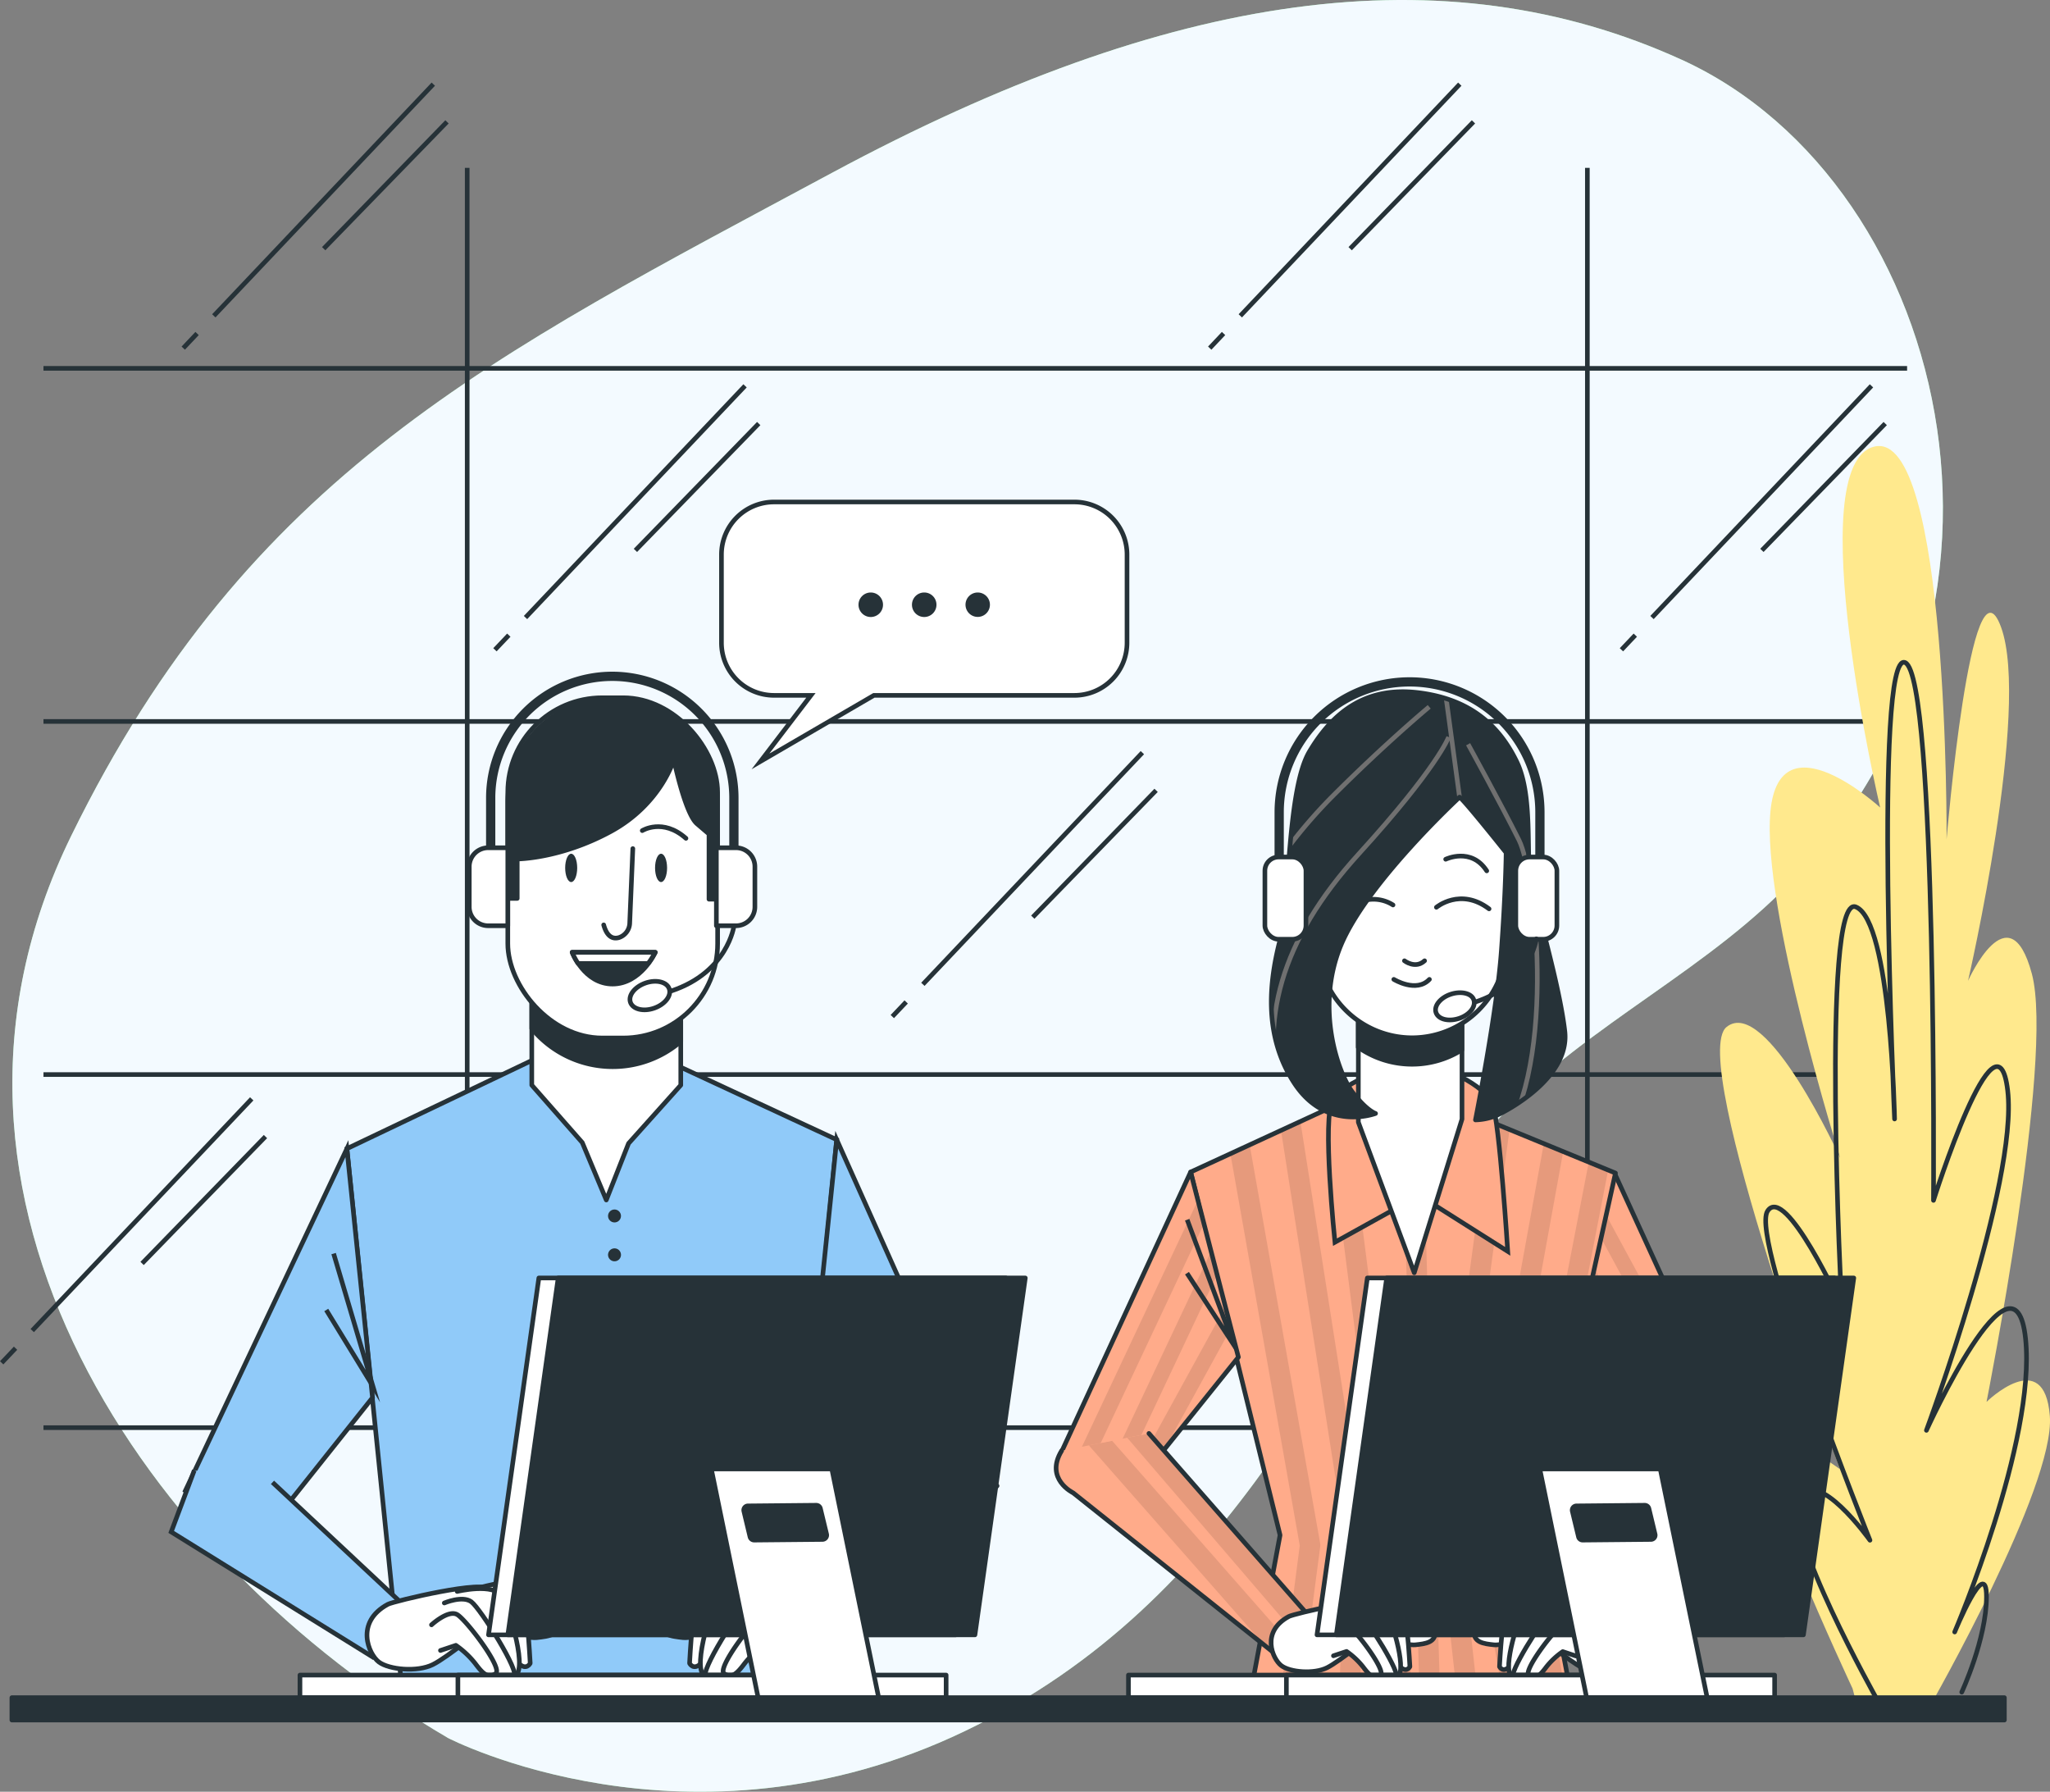 <svg xmlns="http://www.w3.org/2000/svg" xmlns:xlink="http://www.w3.org/1999/xlink" viewBox="0 0 444 388">
  <rect x="0" y="0" width="444" height="388" fill="#808080" stroke="none"/>
  <defs>
    <clipPath id="clip-path">
      <path id="Pfad_18707" data-name="Pfad 18707" d="M376.964,313.87l27.89,60.9-17.545,4.95-20.69-25.772Z" fill="none"/>
    </clipPath>
    <clipPath id="clip-path-2">
      <path id="Pfad_18717" data-name="Pfad 18717" d="M321.494,296.906,285.171,313.65l19.368,78.628-6.169,33.076H367.28l-6.82-35.942,16.724-75.542L339.1,298.229Z" fill="none"/>
    </clipPath>
    <clipPath id="clip-path-3">
      <path id="Pfad_18724" data-name="Pfad 18724" d="M285.171,313.65,256.56,375.644l18.266,3.858,20.69-25.772Z" fill="none"/>
    </clipPath>
    <clipPath id="clip-path-4">
      <path id="Pfad_18729" data-name="Pfad 18729" d="M276.138,370.254l36.1,41.193-7.01,7.926-45.5-36.253s-6.239-3.006-2.494-9.118" fill="none"/>
    </clipPath>
    <clipPath id="clip-path-5">
      <path id="Pfad_18740" data-name="Pfad 18740" d="M384.234,371.576l-12.017,40.912,8.693,6.072,19.638-31.583s8.072-9.118,3-14.249" fill="none"/>
    </clipPath>
    <clipPath id="clip-path-6">
      <path id="Pfad_18760" data-name="Pfad 18760" d="M343.415,232.467s-20.109,18.577-25.717,32.114-.581,27.676,2.514,31.744,5.007,4.639,5.007,4.639-10.635,4.068-17.6-6.573-5.228-22.645-3.094-30.962,1.542-32.706,6.379-40.832,11.8-14.128,23.4-12.776,17.786,7.355,21.461,14.9,1.933,20.321,3.094,25.932,6.189,22.445,7.351,32.505-12.548,17.225-14.711,18.2a12.879,12.879,0,0,1-4.637,1s4.637-23.217,5.608-36.573,1.031-21.293,1.031-21.293S344.387,233.048,343.415,232.467Z" fill="none"/>
    </clipPath>
  </defs>
  <g id="Vector_Smart_Object" data-name="Vector Smart Object" transform="translate(-27.297 -59.844)">
    <g id="freepik--background-simple--inject-1">
      <path id="Pfad_18699" data-name="Pfad 18699" d="M124.329,436.2s52.225,27.165,111.911-1.473S315.355,350.554,346.28,308.89c16.223-21.834,42.762-34,63.011-52.355,64.733-58.708,41.36-156.855-17.846-183.789-51.284-23.317-110.519-14.96-183.915,24.509S81.247,162.206,42.712,240.864,59.4,398.13,124.329,436.2Z" fill="#92e3a9"/>
      <path id="Pfad_18700" data-name="Pfad 18700" d="M124.329,436.2s52.225,27.165,111.911-1.473S315.355,350.554,346.28,308.89c16.223-21.834,42.762-34,63.011-52.355,64.733-58.708,41.36-156.855-17.846-183.789-51.284-23.317-110.519-14.96-183.915,24.509S81.247,162.206,42.712,240.864,59.4,398.13,124.329,436.2Z" fill="#f3faff"/>
    </g>
    <g id="freepik--Window--inject-1">
      <line id="Linie_2819" data-name="Linie 2819" x2="403.632" transform="translate(36.713 369.001)" fill="none" stroke="#263238" stroke-miterlimit="10" stroke-width="1.001"/>
      <line id="Linie_2820" data-name="Linie 2820" x2="403.632" transform="translate(36.713 292.538)" fill="none" stroke="#263238" stroke-miterlimit="10" stroke-width="1.001"/>
      <line id="Linie_2821" data-name="Linie 2821" x2="403.632" transform="translate(36.713 216.074)" fill="none" stroke="#263238" stroke-miterlimit="10" stroke-width="1.001"/>
      <line id="Linie_2822" data-name="Linie 2822" x2="403.632" transform="translate(36.713 139.61)" fill="none" stroke="#263238" stroke-miterlimit="10" stroke-width="1.001"/>
      <line id="Linie_2823" data-name="Linie 2823" y2="272.988" transform="translate(128.485 96.193)" fill="none" stroke="#263238" stroke-miterlimit="10" stroke-width="1.002"/>
      <line id="Linie_2824" data-name="Linie 2824" y2="272.988" transform="translate(371.095 96.193)" fill="none" stroke="#263238" stroke-miterlimit="10" stroke-width="1.002"/>
      <line id="Linie_2825" data-name="Linie 2825" x1="3.004" y2="3.166" transform="translate(134.494 197.386)" fill="none" stroke="#263238" stroke-miterlimit="10" stroke-width="1.002"/>
      <line id="Linie_2826" data-name="Linie 2826" x1="47.549" y2="50.171" transform="translate(141.114 143.398)" fill="none" stroke="#263238" stroke-miterlimit="10" stroke-width="1.002"/>
      <line id="Linie_2827" data-name="Linie 2827" x1="26.709" y2="27.465" transform="translate(164.918 151.564)" fill="none" stroke="#263238" stroke-miterlimit="10" stroke-width="1.002"/>
      <line id="Linie_2828" data-name="Linie 2828" x1="3.004" y2="3.166" transform="translate(378.476 197.386)" fill="none" stroke="#263238" stroke-miterlimit="10" stroke-width="1.002"/>
      <line id="Linie_2829" data-name="Linie 2829" x1="47.539" y2="50.171" transform="translate(385.096 143.398)" fill="none" stroke="#263238" stroke-miterlimit="10" stroke-width="1.002"/>
      <line id="Linie_2830" data-name="Linie 2830" x1="26.709" y2="27.465" transform="translate(408.9 151.564)" fill="none" stroke="#263238" stroke-miterlimit="10" stroke-width="1.002"/>
      <line id="Linie_2831" data-name="Linie 2831" x1="3.004" y2="3.166" transform="translate(27.66 351.797)" fill="none" stroke="#263238" stroke-miterlimit="10" stroke-width="1.002"/>
      <line id="Linie_2832" data-name="Linie 2832" x1="47.539" y2="50.181" transform="translate(34.279 297.798)" fill="none" stroke="#263238" stroke-miterlimit="10" stroke-width="1.002"/>
      <line id="Linie_2833" data-name="Linie 2833" x1="26.719" y2="27.475" transform="translate(58.074 305.965)" fill="none" stroke="#263238" stroke-miterlimit="10" stroke-width="1.002"/>
      <line id="Linie_2834" data-name="Linie 2834" x1="2.994" y2="3.166" transform="translate(66.987 132.065)" fill="none" stroke="#263238" stroke-miterlimit="10" stroke-width="1.002"/>
      <line id="Linie_2835" data-name="Linie 2835" x1="47.539" y2="50.171" transform="translate(73.606 78.067)" fill="none" stroke="#263238" stroke-miterlimit="10" stroke-width="1.002"/>
      <line id="Linie_2836" data-name="Linie 2836" x1="26.709" y2="27.465" transform="translate(97.401 86.233)" fill="none" stroke="#263238" stroke-miterlimit="10" stroke-width="1.002"/>
      <line id="Linie_2837" data-name="Linie 2837" x1="2.994" y2="3.166" transform="translate(289.307 132.065)" fill="none" stroke="#263238" stroke-miterlimit="10" stroke-width="1.002"/>
      <line id="Linie_2838" data-name="Linie 2838" x1="47.539" y2="50.171" transform="translate(295.927 78.067)" fill="none" stroke="#263238" stroke-miterlimit="10" stroke-width="1.002"/>
      <line id="Linie_2839" data-name="Linie 2839" x1="26.709" y2="27.465" transform="translate(319.721 86.233)" fill="none" stroke="#263238" stroke-miterlimit="10" stroke-width="1.002"/>
      <line id="Linie_2840" data-name="Linie 2840" x1="3.004" y2="3.166" transform="translate(220.558 276.816)" fill="none" stroke="#263238" stroke-miterlimit="10" stroke-width="1.002"/>
      <line id="Linie_2841" data-name="Linie 2841" x1="47.539" y2="50.171" transform="translate(227.178 222.828)" fill="none" stroke="#263238" stroke-miterlimit="10" stroke-width="1.002"/>
      <line id="Linie_2842" data-name="Linie 2842" x1="26.709" y2="27.465" transform="translate(250.982 230.994)" fill="none" stroke="#263238" stroke-miterlimit="10" stroke-width="1.002"/>
    </g>
    <g id="freepik--Plants--inject-1">
      <path id="Pfad_18701" data-name="Pfad 18701" d="M428.538,425.5s-24.8-52.866-19.408-54.389,16.684,6.894,16.684,6.894-33.148-88.879-24.565-95.772,24.605,28.387,24.605,28.387-17.115-54.439-15.1-75.151,23.754-.762,23.754-.762-17.415-74.319-1.242-78.157S448.9,241.6,448.9,241.6s5.308-63.6,11.787-45.972-7.14,76.614-7.14,76.614,8.883-19.92,13.82-1.533-9.814,92.706-9.814,92.706,12.538-12.255,13.71,3.066S445.3,429.3,445.3,429.3l-15.352,1.563Z" fill="#ffe98d"/>
      <path id="Pfad_18702" data-name="Pfad 18702" d="M433.836,427.859s-20.67-36.774-16.844-43.678,15.312,9.2,15.312,9.2-26.038-65.131-22.2-71.253,16.083,20.692,16.083,20.692-4.6-89.64,3.054-86.584,8.392,45.922,8.392,45.922-4.587-101.895,2.3-98.828,6.129,116.454,6.129,116.454,13.78-43.678,16.073-23.758-17.605,73.558-17.605,73.558S463.669,327.438,466,349.7,450.65,413.25,450.65,413.25s6.89-16.854,6.89-7.665-5.358,20.692-5.358,20.692" fill="none" stroke="#263238" stroke-linecap="round" stroke-linejoin="round" stroke-width="1.002"/>
    </g>
    <g id="freepik--character-2--inject-1">
      <path id="Pfad_18703" data-name="Pfad 18703" d="M376.964,313.87l27.89,60.9-17.545,4.95-20.69-25.772Z" fill="#ffab8a"/>
      <g id="Gruppe_2174" data-name="Gruppe 2174">
        <g id="Gruppe_2173" data-name="Gruppe 2173" clip-path="url(#clip-path)">
          <g id="Gruppe_2172" data-name="Gruppe 2172">
            <g id="Gruppe_2171" data-name="Gruppe 2171" opacity="0.1">
              <path id="Pfad_18704" data-name="Pfad 18704" d="M371.927,333.37l-1.182,4.6,23.163,39.89,3.325-.932Z"/>
              <path id="Pfad_18705" data-name="Pfad 18705" d="M387.439,379.693l3.345-.942-21.551-34.94-1.152,4.479Z"/>
              <path id="Pfad_18706" data-name="Pfad 18706" d="M374.791,322.277l-1.222,4.75,26.6,49.069,3.285-.932Z"/>
            </g>
          </g>
        </g>
      </g>
      <path id="Pfad_18708" data-name="Pfad 18708" d="M376.964,313.87l27.89,60.9-17.545,4.95-20.69-25.772Z" fill="none" stroke="#263238" stroke-linecap="round" stroke-linejoin="round" stroke-width="1.002"/>
      <path id="Pfad_18709" data-name="Pfad 18709" d="M321.494,296.906,285.171,313.65l19.368,78.628-6.169,33.076H367.28l-6.82-35.942,16.724-75.542L339.1,298.229Z" fill="#ffab8a"/>
      <g id="Gruppe_2178" data-name="Gruppe 2178">
        <g id="Gruppe_2177" data-name="Gruppe 2177" clip-path="url(#clip-path-2)">
          <g id="Gruppe_2176" data-name="Gruppe 2176">
            <g id="Gruppe_2175" data-name="Gruppe 2175" opacity="0.1">
              <path id="Pfad_18710" data-name="Pfad 18710" d="M321.824,425.354l1.392-31.323a2.159,2.159,0,0,0,0-.441L308.946,302.7l-4.206,1.934,14.02,89.43-1.392,31.293Z"/>
              <path id="Pfad_18711" data-name="Pfad 18711" d="M330.176,386.536v-.12l-11.316-88.3-4.236,2,11.116,86.844L328.6,425.4h4.466Z"/>
              <path id="Pfad_18712" data-name="Pfad 18712" d="M309.226,425.354l4.006-30.571a2.22,2.22,0,0,0,0-.681L297.96,307.778l-4.176,1.924,15.022,84.84L304.8,425.354Z"/>
              <path id="Pfad_18713" data-name="Pfad 18713" d="M375.6,313.219l-4.2-1.723-15.312,79.229a2.277,2.277,0,0,0,0,.782l5.508,33.848h4.517l-5.6-34.169.13-.651-.22-1.122,3.355-15.12Z"/>
              <path id="Pfad_18714" data-name="Pfad 18714" d="M335.464,305.9l-4.446.13,3.7,119.32h4.446Z"/>
              <path id="Pfad_18715" data-name="Pfad 18715" d="M351.077,390.6l14.791-81.383-4.206-1.734L346.64,390.194a2,2,0,0,0,0,.772l5.868,34.389h4.517Z"/>
              <path id="Pfad_18716" data-name="Pfad 18716" d="M342.995,387.839l11.246-83.4-4.256-1.743-11.437,84.82a2.041,2.041,0,0,0,0,.541l4.146,37.295h4.476Z"/>
            </g>
          </g>
        </g>
      </g>
      <path id="Pfad_18718" data-name="Pfad 18718" d="M321.494,296.906,285.171,313.65l19.368,78.628-6.169,33.076H367.28l-6.82-35.942,16.724-75.542L339.1,298.229Z" fill="none" stroke="#263238" stroke-linecap="round" stroke-linejoin="round" stroke-width="1.002"/>
      <path id="Pfad_18719" data-name="Pfad 18719" d="M285.171,313.65,256.56,375.644l18.266,3.858,20.69-25.772Z" fill="#ffab8a"/>
      <g id="Gruppe_2182" data-name="Gruppe 2182">
        <g id="Gruppe_2181" data-name="Gruppe 2181" clip-path="url(#clip-path-3)">
          <g id="Gruppe_2180" data-name="Gruppe 2180">
            <g id="Gruppe_2179" data-name="Gruppe 2179" opacity="0.1">
              <path id="Pfad_18720" data-name="Pfad 18720" d="M292.692,342.788l-19.929,36.283,2.063.431,4.767-5.942L293.9,347.508Z"/>
              <path id="Pfad_18721" data-name="Pfad 18721" d="M290.9,335.854l-1.3-5.05-22.242,47.125,3.355.711Z"/>
              <path id="Pfad_18722" data-name="Pfad 18722" d="M260.1,376.386l3.355.711,24.605-52.275-1.312-5.07Z"/>
            </g>
            <path id="Pfad_18723" data-name="Pfad 18723" d="M284.42,323.971l10.095,27.1L284.38,335.554" fill="none" stroke="#263238" stroke-miterlimit="10" stroke-width="1.002"/>
          </g>
        </g>
      </g>
      <path id="Pfad_18725" data-name="Pfad 18725" d="M285.171,313.65,256.56,375.644l18.266,3.858,20.69-25.772Z" fill="none" stroke="#263238" stroke-linecap="round" stroke-linejoin="round" stroke-width="1.002"/>
      <path id="Pfad_18726" data-name="Pfad 18726" d="M276.138,370.254l36.1,41.193-7.01,7.926-45.5-36.253s-6.239-3.006-2.494-9.118" fill="#ffab8a"/>
      <g id="Gruppe_2186" data-name="Gruppe 2186">
        <g id="Gruppe_2185" data-name="Gruppe 2185" clip-path="url(#clip-path-4)">
          <g id="Gruppe_2184" data-name="Gruppe 2184">
            <g id="Gruppe_2183" data-name="Gruppe 2183" opacity="0.1">
              <path id="Pfad_18727" data-name="Pfad 18727" d="M308.455,414.312l3.385-2.9-18.206-21.2-17.5-19.96-4.707.932Z"/>
              <path id="Pfad_18728" data-name="Pfad 18728" d="M301.245,416.216l3.014,2.4,2.834-2.495-38.936-44.289-5.047.992Z"/>
            </g>
          </g>
        </g>
      </g>
      <path id="Pfad_18730" data-name="Pfad 18730" d="M276.138,370.254l36.1,41.193-7.01,7.926-45.5-36.253s-6.239-3.006-2.494-9.118" fill="none" stroke="#263238" stroke-linecap="round" stroke-linejoin="round" stroke-width="1.002"/>
      <path id="Pfad_18731" data-name="Pfad 18731" d="M306.442,409.893c1-.561,18.417-4.73,18.657-2.6s5.428,4.489,7.791,4.489,4.727-1.894,5.2.942-2.123,3.076-4.246,3.307-9.454-2.124-9.454-2.124-6.85,5.671-9.684,7.084-8.012,1-9.914-.471S300.313,413.2,306.442,409.893Z" fill="#fff" stroke="#263238" stroke-linecap="round" stroke-linejoin="round" stroke-width="1.002"/>
      <path id="Pfad_18732" data-name="Pfad 18732" d="M322.515,407.057s6.61-1.894,8.012-1.182,2.133,14.89,2.133,14.89-.711,1.413-2.133,0-6.139-12.024-6.139-12.024" fill="#fff" stroke="#263238" stroke-linecap="round" stroke-linejoin="round" stroke-width="1.002"/>
      <path id="Pfad_18733" data-name="Pfad 18733" d="M319.2,407.528s6.85-1.653,8.272.942,4.957,14.178,2.123,14.659-3.775-3.317-3.775-3.317l-4.486-8.267-3.074-.471" fill="#fff" stroke="#263238" stroke-linecap="round" stroke-linejoin="round" stroke-width="1.002"/>
      <path id="Pfad_18734" data-name="Pfad 18734" d="M316.847,409.653s3.3-1.413,4.957-.23,9.213,13.227,7.791,13.708-4.727.23-5.2-.711-6.61-9.018-6.61-9.018" fill="#fff" stroke="#263238" stroke-linecap="round" stroke-linejoin="round" stroke-width="1.002"/>
      <path id="Pfad_18735" data-name="Pfad 18735" d="M314.454,413.671s3.064-2.836,4.717-1.884,8.5,9.92,7.09,10.862-2.363,0-3.775-1.884a16.513,16.513,0,0,0-3.545-3.307l-2.834.942" fill="#fff" stroke="#263238" stroke-linecap="round" stroke-linejoin="round" stroke-width="1.002"/>
      <path id="Pfad_18736" data-name="Pfad 18736" d="M384.234,371.576l-12.017,40.912,8.693,6.072,19.638-31.583s8.072-9.118,3-14.249" fill="#92e3a9"/>
      <g id="Gruppe_2190" data-name="Gruppe 2190">
        <g id="Gruppe_2189" data-name="Gruppe 2189" clip-path="url(#clip-path-5)">
          <g id="Gruppe_2188" data-name="Gruppe 2188">
            <g id="Gruppe_2187" data-name="Gruppe 2187" opacity="0.1">
              <path id="Pfad_18737" data-name="Pfad 18737" d="M381.18,418.07l.15-.251L397.964,372.4l-4.647-.281-16.073,43.908,1.8,1.253Z"/>
              <path id="Pfad_18738" data-name="Pfad 18738" d="M372.237,412.518l3.775,2.645,15.522-43.026-.431-.15-4.156-.25Z"/>
              <path id="Pfad_18739" data-name="Pfad 18739" d="M404.924,375.123a5.634,5.634,0,0,0-1.422-2.395l-2.383-.14-12.558,33.658L400.5,387.027Z"/>
            </g>
          </g>
        </g>
      </g>
      <path id="Pfad_18741" data-name="Pfad 18741" d="M384.234,371.576l-12.017,40.912,8.693,6.072,19.638-31.583s8.072-9.118,3-14.249" fill="none" stroke="#263238" stroke-linecap="round" stroke-linejoin="round" stroke-width="1.002"/>
      <path id="Pfad_18742" data-name="Pfad 18742" d="M378.266,409.893c-1-.561-18.427-4.73-18.657-2.6s-5.438,4.489-7.791,4.489-4.727-1.894-5.2.942,2.123,3.076,4.246,3.307,9.454-2.124,9.454-2.124S367.17,419.583,370,421s8.012,1,9.914-.471S384.4,413.2,378.266,409.893Z" fill="#fff" stroke="#263238" stroke-linecap="round" stroke-linejoin="round" stroke-width="1.002"/>
      <path id="Pfad_18743" data-name="Pfad 18743" d="M362.2,407.057s-6.61-1.894-8.012-1.182-2.123,14.89-2.123,14.89.711,1.413,2.123,0,6.149-12.024,6.149-12.024" fill="#fff" stroke="#263238" stroke-linecap="round" stroke-linejoin="round" stroke-width="1.002"/>
      <path id="Pfad_18744" data-name="Pfad 18744" d="M365.527,407.528s-6.84-1.653-8.262.942-5.007,14.178-2.123,14.659,3.775-3.317,3.775-3.317l4.486-8.267,3.074-.471" fill="#fff" stroke="#263238" stroke-linecap="round" stroke-linejoin="round" stroke-width="1.002"/>
      <path id="Pfad_18745" data-name="Pfad 18745" d="M367.871,409.653s-3.3-1.413-4.957-.23-9.213,13.227-7.791,13.708,4.717.23,5.2-.711,6.61-9.018,6.61-9.018" fill="#fff" stroke="#263238" stroke-linecap="round" stroke-linejoin="round" stroke-width="1.002"/>
      <path id="Pfad_18746" data-name="Pfad 18746" d="M370.234,413.671s-3.064-2.846-4.707-1.844-8.5,9.92-7.08,10.862,2.363,0,3.775-1.884a16.512,16.512,0,0,1,3.545-3.307l2.834.942" fill="#fff" stroke="#263238" stroke-linecap="round" stroke-linejoin="round" stroke-width="1.002"/>
      <path id="Pfad_18747" data-name="Pfad 18747" d="M324.128,292.718s-5.718,1.764-8.142,5.291.441,30.832.441,30.832L334.7,318.71l19.148,12.114s-1.763-27.966-3.3-31.934-11.226-8.587-14.531-8.146S324.128,292.718,324.128,292.718Z" fill="#ffab8a" stroke="#263238" stroke-miterlimit="10" stroke-width="1.002"/>
      <path id="Pfad_18748" data-name="Pfad 18748" d="M321.494,277.527v25.331l12.107,32.6L343.946,302.2v-24.89Z" fill="#fff" stroke="#263238" stroke-linecap="round" stroke-linejoin="round" stroke-width="1.002"/>
      <path id="Pfad_18749" data-name="Pfad 18749" d="M321.464,286.626a20.255,20.255,0,0,0,11.667,3.677h0a20.226,20.226,0,0,0,10.786-3.106v-9.89l-22.452.251Z" fill="#263238" stroke="#263238" stroke-linecap="round" stroke-linejoin="round" stroke-width="1.002"/>
      <path id="Pfad_18750" data-name="Pfad 18750" d="M333.161,284.572h0a20.406,20.406,0,0,1-20.4-20.4l-3.6-28.7A24.041,24.041,0,0,1,333.2,211.425h0a24.041,24.041,0,0,1,24.035,24.048L353.51,264.13a20.4,20.4,0,0,1-20.349,20.441Z" fill="#fff" stroke="#263238" stroke-linecap="round" stroke-linejoin="round" stroke-width="1.002"/>
      <path id="Pfad_18751" data-name="Pfad 18751" d="M338.4,256.315s5.2-4.359,11.406.341" fill="none" stroke="#263238" stroke-linecap="round" stroke-linejoin="round" stroke-width="1.002"/>
      <path id="Pfad_18752" data-name="Pfad 18752" d="M329,255.814a7.871,7.871,0,0,0-5.2-1.172" fill="none" stroke="#263238" stroke-linecap="round" stroke-linejoin="round" stroke-width="1.002"/>
      <path id="Pfad_18753" data-name="Pfad 18753" d="M340.411,245.914s5.538-2.685,8.893,2.515" fill="none" stroke="#263238" stroke-linecap="round" stroke-linejoin="round" stroke-width="1.002"/>
      <path id="Pfad_18754" data-name="Pfad 18754" d="M331.478,267.9s2.353,1.844,4.366,0" fill="none" stroke="#263238" stroke-linecap="round" stroke-linejoin="round" stroke-width="1.002"/>
      <path id="Pfad_18755" data-name="Pfad 18755" d="M329.175,271.926s4.867,3.006,7.711,0" fill="none" stroke="#263238" stroke-linecap="round" stroke-linejoin="round" stroke-width="1.002"/>
      <path id="Pfad_18756" data-name="Pfad 18756" d="M343.415,232.467s-20.109,18.577-25.717,32.114-.581,27.676,2.514,31.744,5.007,4.639,5.007,4.639-10.635,4.068-17.6-6.573-5.228-22.645-3.094-30.962,1.542-32.706,6.379-40.832,11.8-14.128,23.4-12.776,17.786,7.355,21.461,14.9,1.933,20.321,3.094,25.932,6.189,22.445,7.351,32.505-12.548,17.225-14.711,18.2a12.879,12.879,0,0,1-4.637,1s4.637-23.217,5.608-36.573,1.031-21.293,1.031-21.293S344.387,233.048,343.415,232.467Z" fill="#263238"/>
      <g id="Gruppe_2193" data-name="Gruppe 2193">
        <g id="Gruppe_2192" data-name="Gruppe 2192" clip-path="url(#clip-path-6)">
          <g id="Gruppe_2191" data-name="Gruppe 2191">
            <path id="Pfad_18757" data-name="Pfad 18757" d="M341.062,219.441s-2.373,6.543-19.448,25.291S299.9,281.365,305.09,298.84" fill="none" stroke="#707070" stroke-miterlimit="10" stroke-width="1.002"/>
            <path id="Pfad_18758" data-name="Pfad 18758" d="M336.846,212.908s-9.394,7.786-21.03,19.449a109.033,109.033,0,0,0-18.146,24.319" fill="none" stroke="#707070" stroke-miterlimit="10" stroke-width="1.002"/>
            <path id="Pfad_18759" data-name="Pfad 18759" d="M345.268,221.014s7.13,12.966,11.016,20.752,8.432,51.544-5.177,67.135" fill="none" stroke="#707070" stroke-miterlimit="10" stroke-width="1.002"/>
            <line id="Linie_2843" data-name="Linie 2843" x2="3.004" y2="22.154" transform="translate(340.411 210.312)" fill="none" stroke="#707070" stroke-miterlimit="10" stroke-width="1.002"/>
          </g>
        </g>
      </g>
      <path id="Pfad_18761" data-name="Pfad 18761" d="M343.415,232.467s-20.109,18.577-25.717,32.114-.581,27.676,2.514,31.744,5.007,4.639,5.007,4.639-10.635,4.068-17.6-6.573-5.228-22.645-3.094-30.962,1.542-32.706,6.379-40.832,11.8-14.128,23.4-12.776,17.786,7.355,21.461,14.9,1.933,20.321,3.094,25.932,6.189,22.445,7.351,32.505-12.548,17.225-14.711,18.2a12.879,12.879,0,0,1-4.637,1s4.637-23.217,5.608-36.573,1.031-21.293,1.031-21.293S344.387,233.048,343.415,232.467Z" fill="none" stroke="#263238" stroke-linecap="round" stroke-linejoin="round" stroke-width="1.002"/>
      <rect id="Rechteck_3840" data-name="Rechteck 3840" width="8.893" height="17.806" rx="2.965" transform="translate(301.255 245.433)" fill="#fff" stroke="#263238" stroke-linecap="round" stroke-linejoin="round" stroke-width="1.002"/>
      <rect id="Rechteck_3841" data-name="Rechteck 3841" width="8.893" height="17.806" rx="2.965" transform="translate(355.603 245.433)" fill="#fff" stroke="#263238" stroke-linecap="round" stroke-linejoin="round" stroke-width="1.002"/>
      <path id="Pfad_18762" data-name="Pfad 18762" d="M360.821,245.433v-9.679a28.239,28.239,0,0,0-28.231-28.247h0a28.248,28.248,0,0,0-28.241,28.247v9.679" fill="none" stroke="#263238" stroke-linejoin="round" stroke-width="2.003"/>
      <path id="Pfad_18763" data-name="Pfad 18763" d="M360.049,263.148s-1.252,9.689-13.1,13.637" fill="none" stroke="#263238" stroke-linecap="round" stroke-linejoin="round" stroke-width="1.002"/>
      <path id="Pfad_18764" data-name="Pfad 18764" d="M346.5,276.365c.5,1.453-.911,3.257-3.165,4.008s-4.466.24-5.007-1.212.911-3.257,3.155-4.008S346.029,274.912,346.5,276.365Z" fill="none" stroke="#263238" stroke-linecap="round" stroke-linejoin="round" stroke-width="1.002"/>
    </g>
    <g id="freepik--character-1--inject-1">
      <path id="Pfad_18765" data-name="Pfad 18765" d="M143.807,288.86l-41.38,19.73,11.937,117h82.489l11.667-118.949L169.635,288.58Z" fill="#90caf9" stroke="#263238" stroke-miterlimit="10" stroke-width="1.002"/>
      <ellipse id="Ellipse_230" data-name="Ellipse 230" cx="1.402" cy="1.403" rx="1.402" ry="1.403" transform="translate(158.989 321.756)" fill="#263238"/>
      <path id="Pfad_18766" data-name="Pfad 18766" d="M161.793,331.576a1.4,1.4,0,1,1-1.4-1.4h0A1.4,1.4,0,0,1,161.793,331.576Z" fill="#263238"/>
      <path id="Pfad_18767" data-name="Pfad 18767" d="M174.742,294.832l-11.306,12.615L158.609,319.7l-5.2-12.435-10.936-12.435V272.748h32.267Z" fill="#fff" stroke="#263238" stroke-linecap="round" stroke-linejoin="round" stroke-width="1.002"/>
      <path id="Pfad_18768" data-name="Pfad 18768" d="M142.476,282.567A22.649,22.649,0,0,0,160,290.834h0a22.586,22.586,0,0,0,14.741-5.451V272.748H142.476Z" fill="#263238" stroke="#263238" stroke-linecap="round" stroke-linejoin="round" stroke-width="1.002"/>
      <rect id="Rechteck_3842" data-name="Rechteck 3842" width="45.446" height="73.678" rx="20.455" transform="translate(137.278 210.944)" fill="#fff" stroke="#263238" stroke-linecap="round" stroke-linejoin="round" stroke-width="1.002"/>
      <path id="Pfad_18769" data-name="Pfad 18769" d="M164.357,243.609l-.671,16.1a3.407,3.407,0,0,1-2.293,3.156c-1.212.371-2.594,0-3.345-2.736" fill="none" stroke="#263238" stroke-linecap="round" stroke-linejoin="round" stroke-width="1.002"/>
      <path id="Pfad_18770" data-name="Pfad 18770" d="M151.218,266.064h18.026s-3.155,6.874-9.273,6.874S151.218,266.064,151.218,266.064Z" fill="#263238" stroke="#263238" stroke-linecap="round" stroke-linejoin="round" stroke-width="1.002"/>
      <path id="Pfad_18771" data-name="Pfad 18771" d="M152.5,268.479h15.182a14.754,14.754,0,0,0,1.5-2.415H151.218A13.18,13.18,0,0,0,152.5,268.479Z" fill="#fff" stroke="#263238" stroke-linecap="round" stroke-linejoin="round" stroke-width="1.002"/>
      <ellipse id="Ellipse_231" data-name="Ellipse 231" cx="1.302" cy="3.066" rx="1.302" ry="3.066" transform="translate(149.706 244.721)" fill="#263238"/>
      <ellipse id="Ellipse_232" data-name="Ellipse 232" cx="1.302" cy="3.066" rx="1.302" ry="3.066" transform="translate(169.174 244.721)" fill="#263238"/>
      <path id="Pfad_18772" data-name="Pfad 18772" d="M166.4,239.711s4.446-2.786,9.464,1.673" fill="none" stroke="#263238" stroke-linecap="round" stroke-linejoin="round" stroke-width="1.002"/>
      <path id="Pfad_18773" data-name="Pfad 18773" d="M160,210.944h0a22.73,22.73,0,0,0-22.723,22.736h0v20.712h2.043v-8.537s9.273,0,20.219-5.932,13.71-15.611,13.71-15.611,2.413,11.693,5.007,13.918l2.6,2.224v14.108h1.853V233.679A22.73,22.73,0,0,0,160,210.944Z" fill="#263238" stroke="#263238" stroke-linecap="round" stroke-linejoin="round" stroke-width="1.002"/>
      <path id="Pfad_18774" data-name="Pfad 18774" d="M133.022,243.429h4.256v16.884h-4.256a4.087,4.087,0,0,1-4.086-4.088h0V247.5A4.086,4.086,0,0,1,133.022,243.429Z" fill="#fff" stroke="#263238" stroke-linecap="round" stroke-linejoin="round" stroke-width="1.002"/>
      <path id="Pfad_18775" data-name="Pfad 18775" d="M186.709,260.313h-4.256V243.429h4.256a4.087,4.087,0,0,1,4.086,4.088h0v8.728A4.086,4.086,0,0,1,186.709,260.313Z" fill="#fff" stroke="#263238" stroke-linecap="round" stroke-linejoin="round" stroke-width="1.002"/>
      <path id="Pfad_18776" data-name="Pfad 18776" d="M133.573,243.429V232.657A26.346,26.346,0,0,1,159.911,206.3h0a26.356,26.356,0,0,1,26.338,26.353v10.772" fill="none" stroke="#263238" stroke-linejoin="round" stroke-width="2.003"/>
      <path id="Pfad_18777" data-name="Pfad 18777" d="M186.269,260.313s-1.3,10.02-13.54,14.108" fill="none" stroke="#263238" stroke-linecap="round" stroke-linejoin="round" stroke-width="1.002"/>
      <path id="Pfad_18778" data-name="Pfad 18778" d="M172.249,273.98c.521,1.5-.941,3.367-3.265,4.178s-4.627.24-5.147-1.263.941-3.367,3.265-4.178S171.758,272.477,172.249,273.98Z" fill="none" stroke="#263238" stroke-linecap="round" stroke-linejoin="round" stroke-width="1.002"/>
      <path id="Pfad_18779" data-name="Pfad 18779" d="M102.428,308.59l-35,74.1,14.441,12.605,26.108-32.786Z" fill="#90caf9" stroke="#263238" stroke-miterlimit="10" stroke-width="1.002"/>
      <path id="Pfad_18780" data-name="Pfad 18780" d="M99.554,331.305l8.5,28.7L97.961,343.52" fill="none" stroke="#263238" stroke-miterlimit="10" stroke-width="1.002"/>
      <path id="Pfad_18781" data-name="Pfad 18781" d="M208.521,306.646l33.328,74.48-20.55,8.9-18.336-29.459Z" fill="#90caf9" stroke="#263238" stroke-miterlimit="10" stroke-width="1.002"/>
      <path id="Pfad_18782" data-name="Pfad 18782" d="M86.315,380.845l29.993,28.066-8.332,9.73-43.6-27.064L69.38,378.24" fill="#90caf9" stroke="#263238" stroke-miterlimit="10" stroke-width="1.002"/>
      <path id="Pfad_18783" data-name="Pfad 18783" d="M111.311,407.248c1.222-.661,21.661-5.561,21.942-3.056s6.389,5.281,9.163,5.281,5.558-2.224,6.109,1.112-2.494,3.607-5.007,3.888-11.106-2.505-11.106-2.505-8.012,6.673-11.386,8.347-9.444,1.1-11.667-.561S104.09,411.136,111.311,407.248Z" fill="#fff" stroke="#263238" stroke-linecap="round" stroke-linejoin="round" stroke-width="1.002"/>
      <path id="Pfad_18784" data-name="Pfad 18784" d="M130.188,403.911s7.781-2.224,9.444-1.383,2.5,17.505,2.5,17.505-.841,1.663-2.5,0-7.21-14.219-7.21-14.219" fill="#fff" stroke="#263238" stroke-linecap="round" stroke-linejoin="round" stroke-width="1.002"/>
      <path id="Pfad_18785" data-name="Pfad 18785" d="M126.312,404.472s8.012-1.944,9.714,1.112,5.838,16.673,2.5,17.225-4.446-3.888-4.446-3.888l-5.278-9.73-3.605-.551" fill="#fff" stroke="#263238" stroke-linecap="round" stroke-linejoin="round" stroke-width="1.002"/>
      <path id="Pfad_18786" data-name="Pfad 18786" d="M123.528,406.967s3.9-1.663,5.838-.271,10.836,15.561,9.163,16.152-5.558.281-6.109-.832-7.781-10.561-7.781-10.561" fill="#fff" stroke="#263238" stroke-linecap="round" stroke-linejoin="round" stroke-width="1.002"/>
      <path id="Pfad_18787" data-name="Pfad 18787" d="M120.754,411.7s3.615-3.337,5.558-2.224,10.014,11.673,8.332,12.786-2.784,0-4.446-2.224a19.458,19.458,0,0,0-4.166-3.9l-3.335,1.112" fill="#fff" stroke="#263238" stroke-linecap="round" stroke-linejoin="round" stroke-width="1.002"/>
      <path id="Pfad_18788" data-name="Pfad 18788" d="M216.262,373.751l-17.585,37.135,11.316,5.982,33.258-35.261-9.544-10.571" fill="#92e3a9" stroke="#263238" stroke-linecap="round" stroke-linejoin="round" stroke-width="1.002"/>
      <path id="Pfad_18789" data-name="Pfad 18789" d="M207.479,407.248c-1.222-.661-21.671-5.561-21.942-3.056s-6.389,5.281-9.173,5.281-5.548-2.224-6.109,1.112,2.5,3.607,5.007,3.888,11.106-2.505,11.106-2.505,8.012,6.673,11.386,8.347,9.444,1.1,11.667-.561S214.7,411.136,207.479,407.248Z" fill="#fff" stroke="#263238" stroke-linecap="round" stroke-linejoin="round" stroke-width="1.002"/>
      <path id="Pfad_18790" data-name="Pfad 18790" d="M188.592,403.911s-7.781-2.224-9.444-1.383-2.5,17.505-2.5,17.505.831,1.663,2.5,0,7.22-14.219,7.22-14.219" fill="#fff" stroke="#263238" stroke-linecap="round" stroke-linejoin="round" stroke-width="1.002"/>
      <path id="Pfad_18791" data-name="Pfad 18791" d="M192.478,404.472s-8.012-1.944-9.724,1.112-5.828,16.673-2.494,17.265,4.436-3.888,4.436-3.888l5.278-9.73,3.615-.551" fill="#fff" stroke="#263238" stroke-linecap="round" stroke-linejoin="round" stroke-width="1.002"/>
      <path id="Pfad_18792" data-name="Pfad 18792" d="M195.282,406.967s-3.886-1.663-5.828-.271-10.866,15.561-9.193,16.152,5.548.281,6.109-.832,7.771-10.561,7.771-10.561" fill="#fff" stroke="#263238" stroke-linecap="round" stroke-linejoin="round" stroke-width="1.002"/>
      <path id="Pfad_18793" data-name="Pfad 18793" d="M198.036,411.7s-3.615-3.337-5.558-2.224-10.014,11.673-8.332,12.786,2.774,0,4.446-2.224a19.459,19.459,0,0,1,4.166-3.9l3.335,1.112" fill="#fff" stroke="#263238" stroke-linecap="round" stroke-linejoin="round" stroke-width="1.002"/>
    </g>
    <g id="freepik--text-balloon--inject-1">
      <path id="Pfad_18794" data-name="Pfad 18794" d="M260.035,168.549H194.941a11.389,11.389,0,0,0-11.386,11.383V198.97a11.39,11.39,0,0,0,11.326,11.453h8.052l-10.926,14.3,24.565-14.3h43.463A11.39,11.39,0,0,0,271.392,199h0V179.961A11.389,11.389,0,0,0,260.035,168.549Z" fill="#fff" stroke="#263238" stroke-miterlimit="10" stroke-width="1.002"/>
      <path id="Pfad_18795" data-name="Pfad 18795" d="M218.545,190.793a2.654,2.654,0,1,1-2.664-2.645h.01A2.654,2.654,0,0,1,218.545,190.793Z" fill="#263238"/>
      <path id="Pfad_18796" data-name="Pfad 18796" d="M230.122,190.793a2.654,2.654,0,1,1-2.664-2.645h.02A2.645,2.645,0,0,1,230.122,190.793Z" fill="#263238"/>
      <path id="Pfad_18797" data-name="Pfad 18797" d="M241.7,190.793a2.644,2.644,0,1,1-2.644-2.645h0A2.645,2.645,0,0,1,241.7,190.793Z" fill="#263238"/>
    </g>
    <g id="freepik--device-2--inject-1">
      <rect id="Rechteck_3843" data-name="Rechteck 3843" width="121.315" height="4.9" transform="translate(271.702 422.579)" fill="#fff" stroke="#263238" stroke-linecap="round" stroke-linejoin="round" stroke-width="1.002"/>
      <rect id="Rechteck_3844" data-name="Rechteck 3844" width="105.743" height="4.9" transform="translate(305.911 422.579)" fill="#fff" stroke="#263238" stroke-linecap="round" stroke-linejoin="round" stroke-width="1.002"/>
      <path id="Pfad_18798" data-name="Pfad 18798" d="M413.707,413.871H312.541l10.906-77.285H424.613Z" fill="#fff" stroke="#263238" stroke-linecap="round" stroke-linejoin="round" stroke-width="1.002"/>
      <path id="Pfad_18799" data-name="Pfad 18799" d="M417.893,413.871H316.727l10.906-77.285H428.8Z" fill="#263238" stroke="#263238" stroke-linecap="round" stroke-linejoin="round" stroke-width="1.002"/>
      <path id="Pfad_18800" data-name="Pfad 18800" d="M386.888,377.949l10.155,49.519H370.935l-10.145-49.519Zm-17.706,14.7a.921.921,0,0,0,.9.7l14.791-.14a.922.922,0,0,0,.908-.935.9.9,0,0,0-.027-.207l-1.332-5.551a.932.932,0,0,0-.9-.711l-14.791.14a.931.931,0,0,0-.915.948.913.913,0,0,0,.024.194Z" fill="#fff" stroke="#263238" stroke-linecap="round" stroke-linejoin="round" stroke-width="1.002"/>
    </g>
    <g id="freepik--device-1--inject-1">
      <rect id="Rechteck_3845" data-name="Rechteck 3845" width="121.315" height="4.9" transform="translate(92.263 422.579)" fill="#fff" stroke="#263238" stroke-linecap="round" stroke-linejoin="round" stroke-width="1.002"/>
      <rect id="Rechteck_3846" data-name="Rechteck 3846" width="105.743" height="4.9" transform="translate(126.472 422.579)" fill="#fff" stroke="#263238" stroke-linecap="round" stroke-linejoin="round" stroke-width="1.002"/>
      <path id="Pfad_18801" data-name="Pfad 18801" d="M234.268,413.871H133.1l10.906-77.285H245.174Z" fill="#fff" stroke="#263238" stroke-linecap="round" stroke-linejoin="round" stroke-width="1.002"/>
      <path id="Pfad_18802" data-name="Pfad 18802" d="M238.454,413.871H137.288l10.906-77.285H249.36Z" fill="#263238" stroke="#263238" stroke-linecap="round" stroke-linejoin="round" stroke-width="1.002"/>
      <path id="Pfad_18803" data-name="Pfad 18803" d="M207.459,377.949,217.6,427.468H191.5l-10.145-49.519Zm-17.716,14.7a.931.931,0,0,0,.9.7l14.791-.14a.931.931,0,0,0,.915-.948.913.913,0,0,0-.024-.194l-1.342-5.551a.922.922,0,0,0-.9-.711l-14.791.14a.922.922,0,0,0-.908.935.905.905,0,0,0,.027.207Z" fill="#fff" stroke="#263238" stroke-linecap="round" stroke-linejoin="round" stroke-width="1.002"/>
    </g>
    <g id="freepik--Table--inject-1">
      <rect id="Rechteck_3847" data-name="Rechteck 3847" width="431.543" height="4.85" transform="translate(29.873 427.469)" fill="#263238" stroke="#263238" stroke-linecap="round" stroke-linejoin="round" stroke-width="1.002"/>
    </g>
  </g>
</svg>
